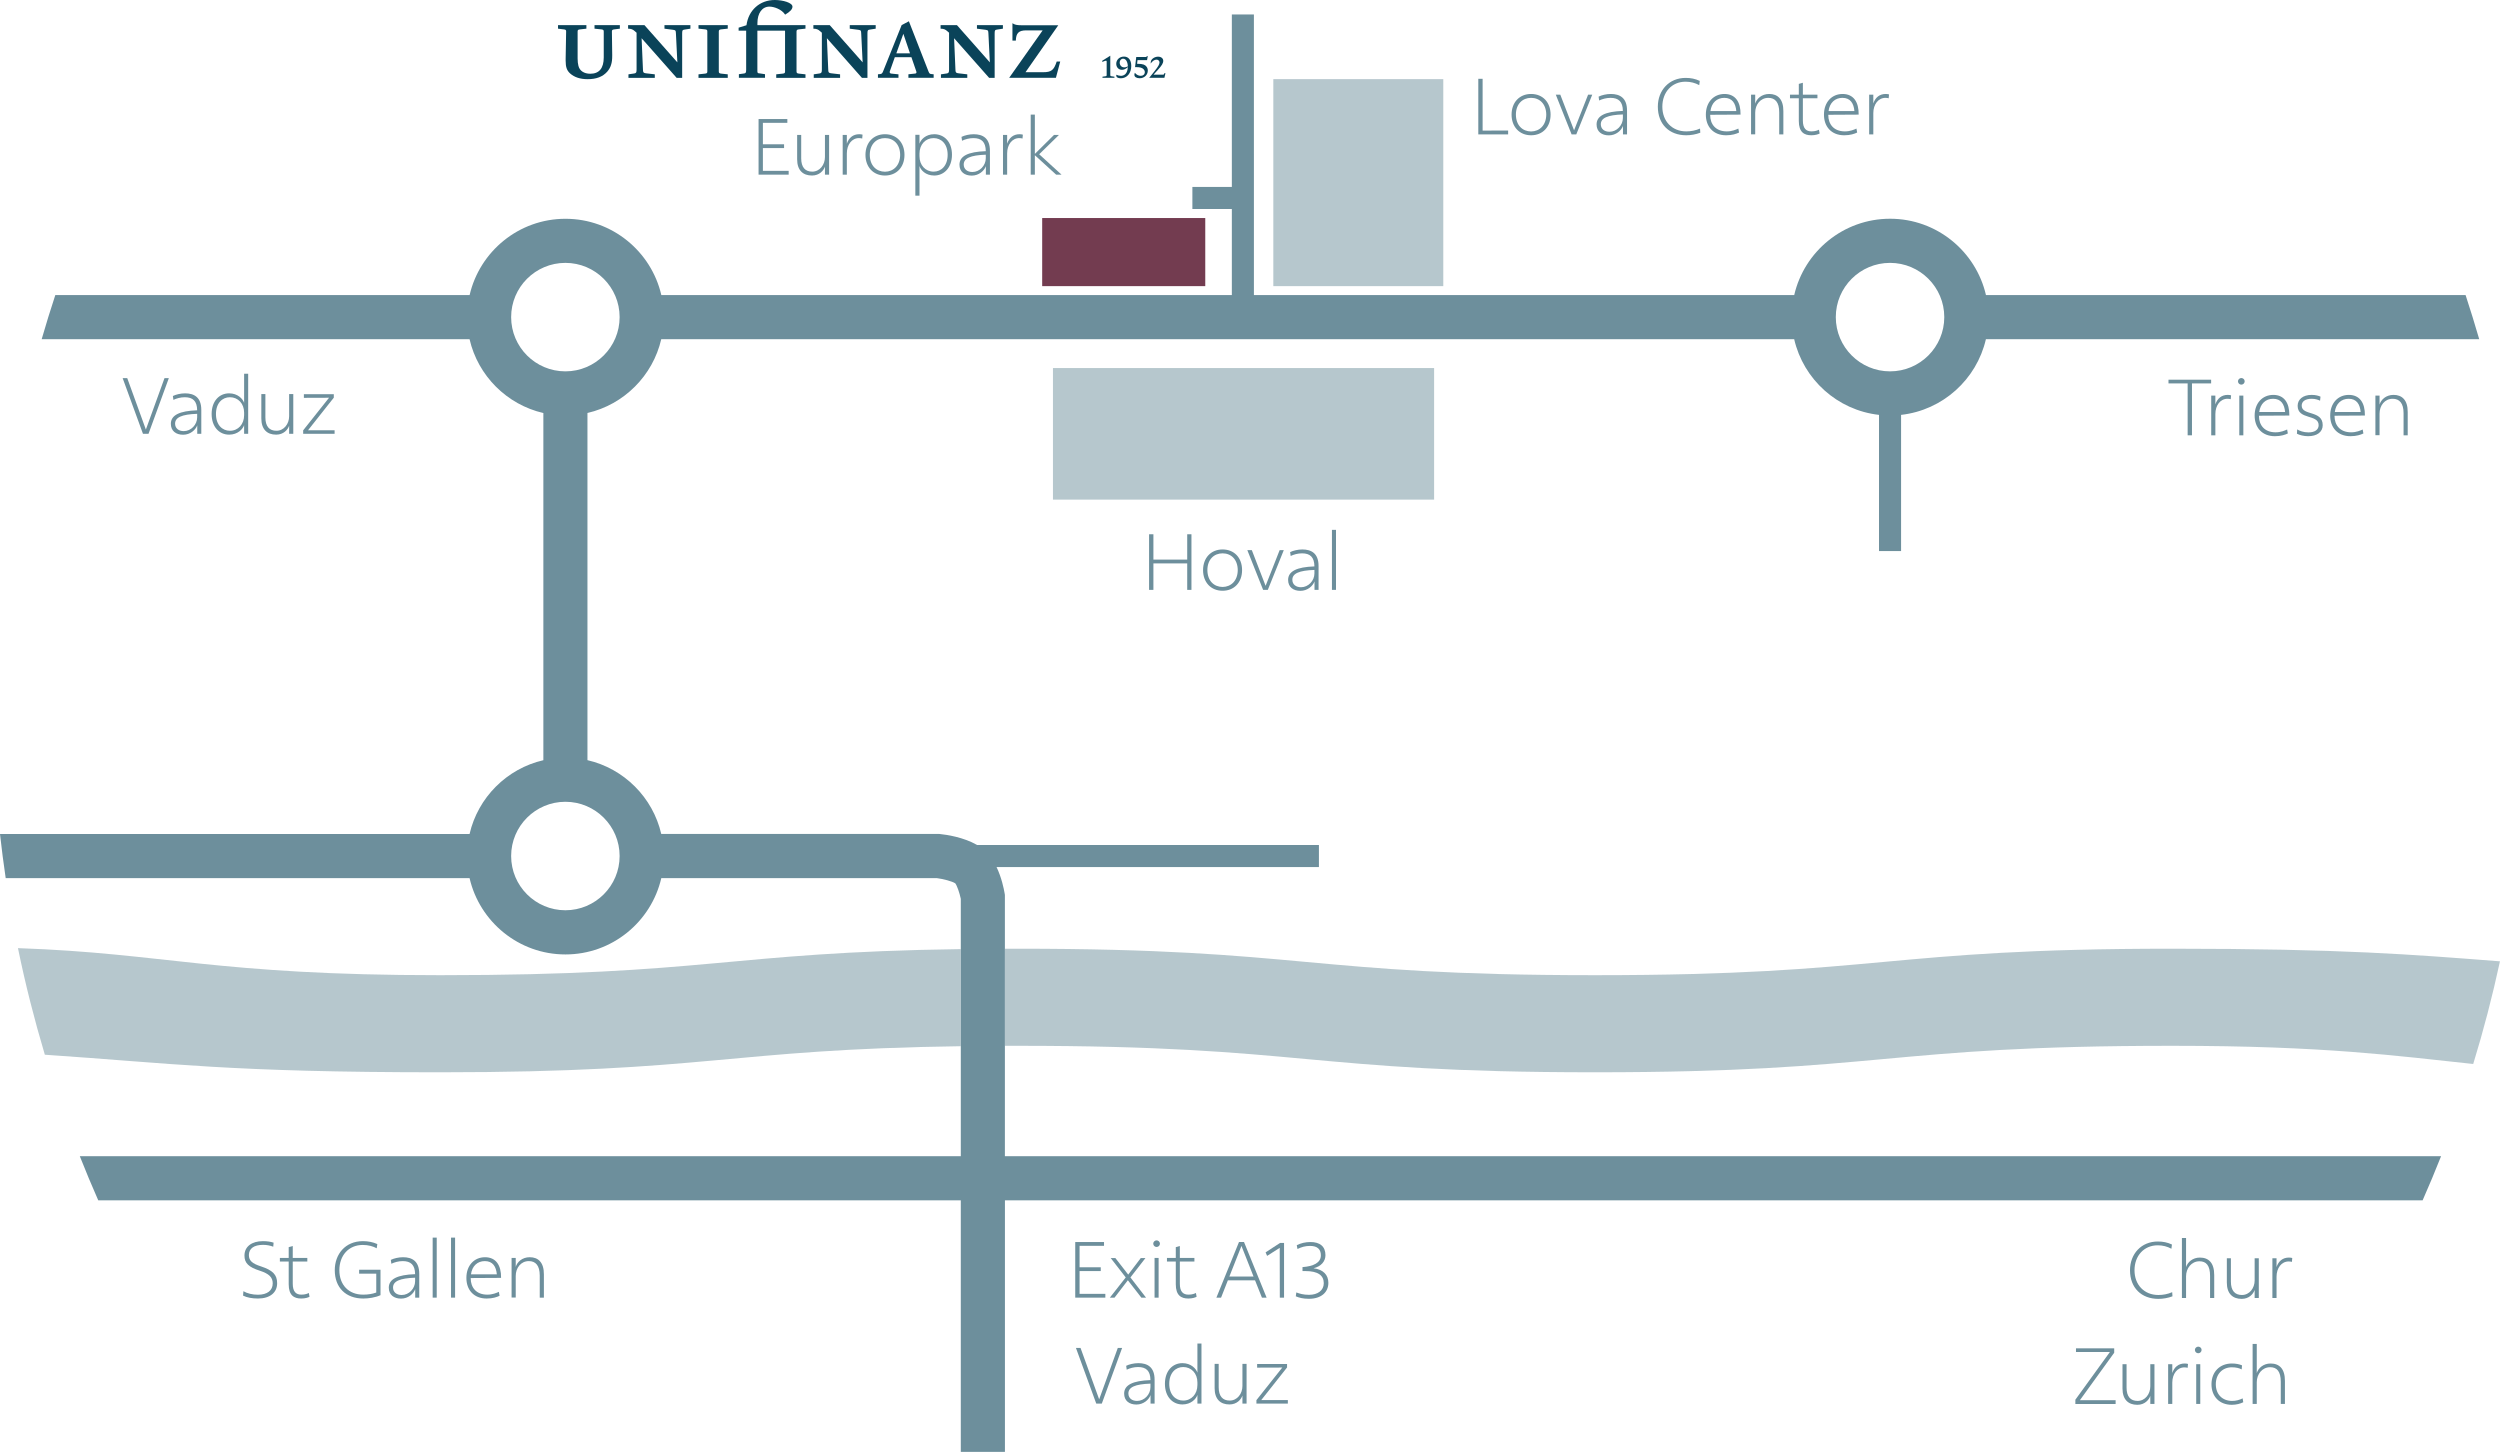 <?xml version="1.0" encoding="UTF-8"?><svg id="Grafik" xmlns="http://www.w3.org/2000/svg" viewBox="0 0 566.43 328.95"><defs><style>.cls-1{fill:none;}.cls-2{fill:#733c50;}.cls-3{fill:#b6c7cd;}.cls-4{fill:#0a4359;}.cls-5{fill:#6d8f9c;}</style></defs><circle class="cls-1" cx="128.1" cy="71.86" r="12.29"/><path class="cls-1" d="m254.47,13.29c-.44,0-.77.38-.77.87,0,.64.43,1.09,1.02,1.09.27,0,.47-.06.83-.24-.04-1.06-.46-1.73-1.08-1.73Z"/><path class="cls-1" d="m324.93,113.2h-86.36v-29.81h86.36v29.81Z"/><path class="cls-1" d="m262.02,13.52c-.46,0-.95.33-1.32.89,0-.29.01-.43.07-.58.17-.53.91-.98,1.6-.98s1.18.38,1.18.95c0,.27-.1.57-.28.86-.2.32-.43.62-.9,1.13l-1.03,1.14h2.08c.11,0,.17,0,.2-.02.02,0,.04-.02.06-.04.04-.05.04-.07.13-.28h.24l-.24,1.05h-3.44c.43-.52.58-.69,1.1-1.36.95-1.22,1.23-1.69,1.23-2.13,0-.36-.29-.63-.68-.63Zm-4.87,2.98c.35.44.84.69,1.34.69.54,0,.91-.34.91-.84,0-.25-.09-.46-.27-.65-.32-.33-.82-.48-1.66-.48-.07,0-.14,0-.28,0l.27-2.3h2.18c.13,0,.16-.02.22-.19h.21l-.16.9h-2.16l-.1.84h.22c.51,0,.92.06,1.27.17.58.2.94.72.94,1.36,0,.97-.81,1.74-1.83,1.74-.72,0-1.19-.3-1.19-.77,0-.16.04-.31.11-.47Zm-2.96-.68c-.74,0-1.28-.58-1.28-1.36,0-.91.79-1.64,1.76-1.64,1.03,0,1.64.79,1.64,2.12,0,1.65-.97,2.8-2.37,2.8-.32,0-.61-.07-.8-.19-.15-.09-.23-.25-.23-.47,0-.04,0-.07.01-.15.35.17.69.25,1.03.25.38,0,.8-.17,1.05-.43.32-.35.48-.79.54-1.56-.48.43-.9.62-1.35.62Zm-4.45-2.05l1.82-1.14v4.33c0,.23.05.3.22.32l.72.11v.25h-2.71v-.25l.74-.11c.16-.02.21-.1.21-.32v-3c0-.14-.04-.2-.14-.2-.07,0-.14.03-.32.09l-.53.2v-.27Zm-17.19-6.88c-1.73,0-2.35.59-2.39,2.32h-.77v-3.94c.5.34,1,.46,2.01.46h8.38l-7.43,10.64h3.99c1.87,0,2.44-.46,3.08-2.42h.8l-.98,3.69h-10.57l7.59-10.75h-3.69Zm-19.47-1.18h3.71l7.45,8.43-.32-6.49c-.02-.43-.05-.52-.09-.64-.09-.16-.23-.21-.57-.25l-1.94-.25v-.8h5.88v.8l-1.32.2c-.48.07-.55.18-.55.89v10.05h-1.25l-7.94-8.98.3,6.97c.02.43.02.5.07.64.07.21.23.3.64.34l1.98.23v.8h-5.97v-.8l1.34-.2c.41-.07.5-.23.5-.89V7.43l-.39-.34c-.5-.46-.82-.57-1.55-.59v-.8Zm-14.18,11.14l.52-.05c.3-.02.48-.18.61-.52l4.24-10.57,1.64-.87,4.47,11.44c.16.39.27.5.62.52l.52.05v.8h-5.72v-.8l1.5-.16c.23-.02.32-.11.32-.27,0-.07,0-.16-.05-.27l-1.09-3.17h-3.76l-1.09,3.08c-.07.16-.07.23-.07.32,0,.18.14.3.41.32l1.57.16v.8h-4.65v-.8Zm-14.65-11.14h3.71l7.45,8.43-.32-6.49c-.02-.43-.05-.52-.09-.64-.09-.16-.23-.21-.57-.25l-1.94-.25v-.8h5.88v.8l-1.32.2c-.48.07-.55.18-.55.89v10.05h-1.25l-7.94-8.98.3,6.97c.02.43.02.5.07.64.07.21.23.3.64.34l1.98.23v.8h-5.97v-.8l1.34-.2c.41-.07.5-.23.5-.89V7.43l-.39-.34c-.5-.46-.82-.57-1.55-.59v-.8Zm-16.93.57l1.78-.55c.46-3.42,3.03-5.72,6.42-5.72,1.85,0,4,.64,4,1.5,0,.59-.52,1.14-1.66,1.82-.78-1.23-2.54-1.82-3.55-1.82-1.66,0-2.73,1.48-2.73,3.74v.46h4.21l.05.02v-.03h6.63v.8l-1.48.16c-.41.05-.55.16-.55.5v9.05c0,.34.14.43.55.48l1.48.16v.8h-6.63v-.8l1.48-.16c.41-.05.52-.14.52-.48V7.13c0-.07,0-.13-.02-.18h-6.25v9.16c0,.34.07.48.34.5l.21.02,1.18.18v.82h-5.92v-.82l1.16-.16c.39-.05.48-.2.48-.75V6.95h-1.71v-.68Zm-9.08,10.57l1.48-.16c.41-.05.52-.14.52-.48V7.13c0-.34-.09-.43-.52-.48l-1.48-.16v-.8h6.63v.8l-1.48.16c-.41.05-.55.16-.55.5v9.05c0,.34.14.43.55.48l1.48.16v.8h-6.63v-.8Zm-15.97-11.14h3.71l7.45,8.43-.32-6.49c-.02-.43-.05-.52-.09-.64-.09-.16-.23-.21-.57-.25l-1.94-.25v-.8h5.88v.8l-1.32.2c-.48.07-.55.18-.55.89v10.05h-1.25l-7.94-8.98.3,6.97c.02.43.02.5.07.64.07.21.23.3.64.34l1.98.23v.8h-5.97v-.8l1.34-.2c.41-.07.5-.23.5-.89V7.43l-.39-.34c-.5-.46-.82-.57-1.55-.59v-.8Zm-15.86,0h6.43v.8l-1.44.16c-.43.05-.55.14-.55.48v6.13c0,.64.07,1.21.18,1.64.27,1.14,1.28,1.8,2.69,1.8,2.03,0,3.05-1.25,3.05-3.69v-5.88c0-.32-.11-.43-.52-.48l-1.57-.16v-.8h5.74v.8l-1.28.16c-.41.05-.52.16-.52.46v.02l.07,5.26v.2c0,.84-.07,1.5-.27,2.12-.16.55-.46,1.05-.87,1.53-1.03,1.14-2.44,1.69-4.44,1.69-1.69,0-2.98-.43-3.94-1.28-.75-.68-1.03-1.44-1.03-2.92v-.41l.11-6.2v-.02c0-.32-.11-.41-.52-.46l-1.32-.16v-.8Z"/><polygon class="cls-1" points="204.68 7.66 203.09 12.08 206.19 12.08 204.68 7.66"/><path class="cls-3" d="m361.35,220.95c-65.41,0-65.41-6-130.81-6-.97,0-1.92,0-2.86,0v22c.94,0,1.9,0,2.87,0,65.41,0,65.41,6,130.81,6s65.41-6,130.81-6c34.51,0,50.85,2.28,68.19,4.12,2.34-7.62,4.36-15.38,6.06-23.26-19.88-1.54-35.69-2.86-74.26-2.86-65.41,0-65.41,6-130.82,6Z"/><path class="cls-3" d="m217.68,237.04v-22c-52.86.73-57.15,5.91-117.95,5.91-50.92,0-62.28-4.97-95.66-6.13,1.68,8.19,3.73,16.24,6.09,24.15,28.94,1.95,41.79,3.98,89.57,3.98,60.81,0,65.1-5.18,117.95-5.91Z"/><rect class="cls-3" x="238.57" y="83.39" width="86.36" height="29.81"/><rect class="cls-2" x="236.13" y="49.4" width="36.95" height="15.43"/><rect class="cls-3" x="288.5" y="17.93" width="38.51" height="46.9"/><path class="cls-4" d="m250.6,13.75c.1,0,.14.06.14.2v3c0,.22-.05.3-.21.32l-.74.11v.25h2.71v-.25l-.72-.11c-.17-.03-.22-.09-.22-.32v-4.33l-1.82,1.14v.27l.53-.2c.17-.06.25-.09.32-.09Z"/><path class="cls-4" d="m253.95,17.18c-.34,0-.68-.09-1.03-.25,0,.08-.01.12-.01.15,0,.22.08.38.23.47.19.12.48.19.8.19,1.39,0,2.37-1.15,2.37-2.8,0-1.32-.61-2.12-1.64-2.12s-1.76.73-1.76,1.64c0,.78.55,1.36,1.28,1.36.46,0,.87-.19,1.35-.62-.06.77-.22,1.21-.54,1.56-.25.26-.66.43-1.05.43Zm.76-1.92c-.59,0-1.02-.45-1.02-1.09,0-.5.33-.87.77-.87.62,0,1.03.66,1.08,1.73-.36.18-.56.24-.83.24Z"/><path class="cls-4" d="m258.23,17.73c1.03,0,1.83-.77,1.83-1.74,0-.64-.36-1.15-.94-1.36-.35-.12-.76-.17-1.27-.17h-.22l.1-.84h2.16l.16-.9h-.21c-.06.17-.09.19-.22.19h-2.18l-.27,2.3c.14,0,.21,0,.28,0,.84,0,1.34.14,1.66.48.18.19.27.4.27.65,0,.51-.37.84-.91.84-.51,0-.99-.24-1.34-.69-.07.16-.11.31-.11.47,0,.46.47.77,1.19.77Z"/><path class="cls-4" d="m260.38,17.63h3.44l.24-1.05h-.24c-.09.21-.09.23-.13.28-.01.02-.04.04-.06.04-.04.01-.09.02-.2.02h-2.08l1.03-1.14c.46-.51.7-.82.9-1.13.18-.29.28-.59.28-.86,0-.57-.48-.95-1.18-.95s-1.44.45-1.6.98c-.05.15-.07.3-.07.58.37-.56.87-.89,1.32-.89.39,0,.68.27.68.63,0,.44-.27.91-1.23,2.13-.52.66-.66.84-1.1,1.36Z"/><path class="cls-4" d="m128.27,7.11v.02l-.11,6.2v.41c0,1.48.27,2.23,1.03,2.92.96.84,2.25,1.28,3.94,1.28,2,0,3.42-.55,4.44-1.69.41-.48.71-.98.87-1.53.21-.61.27-1.28.27-2.12v-.2l-.07-5.26v-.02c0-.3.11-.41.52-.46l1.28-.16v-.8h-5.74v.8l1.57.16c.41.05.52.16.52.48v5.88c0,2.44-1.03,3.69-3.05,3.69-1.41,0-2.42-.66-2.69-1.8-.11-.43-.18-1-.18-1.64v-6.13c0-.34.11-.43.55-.48l1.44-.16v-.8h-6.43v.8l1.32.16c.41.05.52.14.52.46Z"/><path class="cls-4" d="m164.89,16.84l-1.48-.16c-.41-.05-.55-.14-.55-.48V7.15c0-.34.14-.46.55-.5l1.48-.16v-.8h-6.63v.8l1.48.16c.43.05.52.14.52.48v9.07c0,.34-.11.43-.52.48l-1.48.16v.8h6.63v-.8Z"/><path class="cls-4" d="m169.05,15.9c0,.55-.09.71-.48.75l-1.16.16v.82h5.92v-.82l-1.18-.18-.21-.02c-.27-.02-.34-.16-.34-.5V6.95h6.25c.01.05.02.11.02.18v9.07c0,.34-.11.43-.52.48l-1.48.16v.8h6.63v-.8l-1.48-.16c-.41-.05-.55-.14-.55-.48V7.15c0-.34.14-.46.55-.5l1.48-.16v-.8h-6.63v.03l-.05-.02h-4.21v-.46c0-2.26,1.07-3.74,2.73-3.74,1,0,2.77.59,3.55,1.82,1.14-.68,1.66-1.23,1.66-1.82,0-.87-2.16-1.5-4-1.5-3.39,0-5.97,2.3-6.42,5.72l-1.78.55v.68h1.71v8.95Z"/><path class="cls-4" d="m186.21,7.43v8.32c0,.66-.09.82-.5.89l-1.34.2v.8h5.97v-.8l-1.98-.23c-.41-.05-.57-.14-.64-.34-.05-.14-.05-.2-.07-.64l-.3-6.97,7.94,8.98h1.25V7.59c0-.71.07-.82.55-.89l1.32-.2v-.8h-5.88v.8l1.94.25c.34.05.48.09.57.25.05.11.07.2.09.64l.32,6.49-7.45-8.43h-3.71v.8c.73.02,1.05.14,1.55.59l.39.34Z"/><path class="cls-4" d="m144.23,7.43v8.32c0,.66-.09.82-.5.89l-1.34.2v.8h5.97v-.8l-1.98-.23c-.41-.05-.57-.14-.64-.34-.05-.14-.05-.2-.07-.64l-.3-6.97,7.94,8.98h1.25V7.59c0-.71.07-.82.55-.89l1.32-.2v-.8h-5.88v.8l1.94.25c.34.05.48.09.57.25.05.11.07.2.09.64l.32,6.49-7.45-8.43h-3.71v.8c.73.02,1.05.14,1.55.59l.39.34Z"/><path class="cls-4" d="m215.03,7.43v8.32c0,.66-.09.82-.5.89l-1.34.2v.8h5.97v-.8l-1.98-.23c-.41-.05-.57-.14-.64-.34-.05-.14-.05-.2-.07-.64l-.3-6.97,7.94,8.98h1.25V7.59c0-.71.07-.82.55-.89l1.32-.2v-.8h-5.88v.8l1.94.25c.34.05.48.09.57.25.05.11.07.2.09.64l.32,6.49-7.45-8.43h-3.71v.8c.73.02,1.05.14,1.55.59l.39.34Z"/><path class="cls-4" d="m239.24,17.63l.98-3.69h-.8c-.64,1.96-1.21,2.42-3.08,2.42h-3.99l7.43-10.64h-8.38c-1,0-1.5-.11-2.01-.46v3.94h.77c.05-1.73.66-2.32,2.39-2.32h3.69l-7.59,10.75h10.57Z"/><path class="cls-4" d="m203.56,16.84l-1.57-.16c-.27-.02-.41-.14-.41-.32,0-.09,0-.16.07-.32l1.09-3.08h3.76l1.09,3.17c.05.11.05.21.05.27,0,.16-.09.25-.32.27l-1.5.16v.8h5.72v-.8l-.52-.05c-.34-.02-.46-.14-.62-.52l-4.47-11.44-1.64.87-4.24,10.57c-.14.34-.32.5-.61.52l-.52.05v.8h4.65v-.8Zm1.12-9.17l1.5,4.42h-3.1l1.59-4.42Z"/><path class="cls-5" d="m227.68,236.96v-34.2l-.07-.41c-.17-1-.67-3.49-1.82-5.9h73.04v-5h-77.45c-3.09-1.79-7.02-2.34-8.31-2.47l-.26-.03h-62.99c-1.91-8.28-8.44-14.81-16.72-16.72v-78.66c8.28-1.91,14.81-8.44,16.72-16.72h256.69c2.09,9.1,9.77,16.09,19.22,17.15v30.85h5v-30.85c9.45-1.06,17.13-8.05,19.22-17.15h111.77c-.97-3.36-2.01-6.69-3.09-10h-108.67c-2.28-9.89-11.15-17.29-21.72-17.29s-19.44,7.4-21.72,17.29h-122.42V3.27h-5v39.09h-8.94v5h8.94v19.5h-129.26c-2.28-9.89-11.15-17.29-21.72-17.29s-19.44,7.4-21.72,17.29H12.53c-1.09,3.31-2.12,6.64-3.09,10h96.95c1.91,8.28,8.44,14.81,16.72,16.72v78.66c-8.28,1.91-14.81,8.44-16.72,16.72H0c.37,3.35.8,6.69,1.29,10h105.1c2.28,9.89,11.15,17.29,21.72,17.29s19.44-7.4,21.72-17.29h62.44c1.44.18,3.51.73,4.17,1.18.4.53.96,2.13,1.25,3.51v58.31H18.08c1.33,3.37,2.73,6.7,4.18,10h195.43v57h10v-57h321.21c1.45-3.3,2.85-6.63,4.18-10H227.68v-25ZM428.23,59.56c6.78,0,12.29,5.51,12.29,12.29s-5.51,12.29-12.29,12.29-12.29-5.51-12.29-12.29,5.51-12.29,12.29-12.29Zm-312.42,12.29c0-6.78,5.51-12.29,12.29-12.29s12.29,5.51,12.29,12.29-5.51,12.29-12.29,12.29-12.29-5.51-12.29-12.29Zm12.29,134.39c-6.78,0-12.29-5.51-12.29-12.29s5.51-12.29,12.29-12.29,12.29,5.51,12.29,12.29-5.51,12.29-12.29,12.29Z"/><path class="cls-5" d="m37.27,85.68h.98l-4.6,12.6h-1.26l-4.6-12.6h1.04l4.22,11.64,4.22-11.64Z"/><path class="cls-5" d="m45.61,92.88v5.4h-.92v-1.92c-.38,1.06-1.6,2.14-3.2,2.14s-2.78-.84-2.78-2.48c0-1.96,1.96-2.92,5.96-3.06-.02-2.1-.98-2.96-2.8-2.96-.94,0-1.88.26-2.58.6l-.12-.88c.68-.34,1.78-.6,2.76-.6,2.08,0,3.68.9,3.68,3.76Zm-.94.88c-3.48.12-5.02.8-5,2.26.02,1.04.82,1.66,1.96,1.66,1.66,0,3.04-1.46,3.04-3.12v-.8Z"/><path class="cls-5" d="m55.31,84.68h.92v13.6h-.92v-1.96c-.28.88-1.42,2.16-3.4,2.16-2.22,0-3.96-1.74-3.96-4.68s1.74-4.68,3.96-4.68c1.98,0,3.12,1.28,3.4,2.16v-6.6Zm0,8.8c0-2.02-1.36-3.48-3.22-3.48-1.7,0-3.16,1.3-3.16,3.8s1.46,3.8,3.16,3.8c1.86,0,3.22-1.46,3.22-3.54v-.58Z"/><path class="cls-5" d="m65.51,89.28h.94v9h-.94v-1.82c-.3.88-1.24,2.02-2.94,2.02-2.06,0-3.36-1.2-3.36-3.68v-5.52h.92v5.3c0,2.04.9,3.02,2.5,3.02,1.7,0,2.88-1.54,2.88-3.3v-5.02Z"/><path class="cls-5" d="m69.79,97.48h6.02v.8h-7.12v-.78l5.86-7.38-5.7.02v-.82h6.78v.78l-5.84,7.38Z"/><path class="cls-5" d="m482.6,287.81c0-3.72,2.56-6.52,6.3-6.52,1.18,0,2.16.2,3.2.68l-.12.96c-.9-.5-1.96-.78-3.1-.78-3.12,0-5.26,2.38-5.26,5.66s2.18,5.6,5.42,5.6c1.06,0,2.12-.2,3.12-.64l.06.94c-1,.38-2.14.58-3.18.58-3.86,0-6.44-2.5-6.44-6.48Z"/><path class="cls-5" d="m501.68,288.87v5.22h-.94v-5c0-2.38-.88-3.32-2.4-3.32-1.82,0-3.04,1.58-3.04,3.4v4.92h-.94v-13.6h.94v6.6c.36-1.14,1.52-2.16,3.12-2.16,2.02,0,3.26,1.2,3.26,3.94Z"/><path class="cls-5" d="m510.84,285.09h.94v9h-.94v-1.82c-.3.88-1.24,2.02-2.94,2.02-2.06,0-3.36-1.2-3.36-3.68v-5.52h.92v5.3c0,2.04.9,3.02,2.5,3.02,1.7,0,2.88-1.54,2.88-3.3v-5.02Z"/><path class="cls-5" d="m514.86,294.09v-9h.94v2c.44-1.36,1.42-2.16,2.8-2.16.3,0,.58.04.76.1l-.08.88c-.12-.04-.42-.1-.72-.1-1.64,0-2.76,1.48-2.76,3.46v4.82h-.94Z"/><path class="cls-5" d="m479.02,306.49l-7.78,10.76h8.1v.86h-9.12v-.98l7.82-10.8h-7.68v-.84h8.66v1Z"/><path class="cls-5" d="m487.2,309.09h.94v9h-.94v-1.82c-.3.88-1.24,2.02-2.94,2.02-2.06,0-3.36-1.2-3.36-3.68v-5.52h.92v5.3c0,2.04.9,3.02,2.5,3.02,1.7,0,2.88-1.54,2.88-3.3v-5.02Z"/><path class="cls-5" d="m491.24,318.09v-9h.94v2c.44-1.36,1.42-2.16,2.8-2.16.3,0,.58.04.76.1l-.08.88c-.12-.04-.42-.1-.72-.1-1.64,0-2.76,1.48-2.76,3.46v4.82h-.94Z"/><path class="cls-5" d="m497.3,305.85c0-.4.36-.74.76-.74.42,0,.76.34.76.74,0,.44-.36.76-.76.76s-.76-.32-.76-.76Zm.3,12.24v-9h.92v9h-.92Z"/><path class="cls-5" d="m501.06,313.63c0-2.82,1.9-4.7,4.62-4.7.92,0,1.68.16,2.3.42l-.08.92c-.52-.28-1.26-.48-2.22-.48-2.14,0-3.64,1.54-3.64,3.84s1.48,3.76,3.66,3.78c.92.02,1.78-.26,2.42-.58l.14.88c-.66.32-1.56.58-2.6.58-2.74,0-4.6-1.82-4.6-4.66Z"/><path class="cls-5" d="m517.7,312.87v5.22h-.94v-5c0-2.38-.88-3.32-2.4-3.32-1.82,0-3.04,1.58-3.04,3.4v4.92h-.94v-13.6h.94v6.6c.36-1.14,1.52-2.16,3.12-2.16,2.02,0,3.26,1.2,3.26,3.94Z"/><path class="cls-5" d="m500.98,86.87h-4.34v11.76h-.98v-11.76h-4.34v-.84h9.66v.84Z"/><path class="cls-5" d="m501,98.63v-9h.94v2c.44-1.36,1.42-2.16,2.8-2.16.3,0,.58.04.76.1l-.08.88c-.12-.04-.42-.1-.72-.1-1.64,0-2.76,1.48-2.76,3.46v4.82h-.94Z"/><path class="cls-5" d="m507.06,86.39c0-.4.36-.74.76-.74.42,0,.76.34.76.74,0,.44-.36.76-.76.76s-.76-.32-.76-.76Zm.3,12.24v-9h.92v9h-.92Z"/><path class="cls-5" d="m518.7,94.13v.02l-6.88.04v.06c0,2.08,1.24,3.68,3.72,3.7,1.22.02,2.18-.42,2.66-.64l.16.9c-.58.28-1.54.62-2.92.62-2.94,0-4.62-1.98-4.6-4.7,0-2.78,1.76-4.66,4.22-4.66s3.68,1.8,3.64,4.66Zm-6.82-.78h5.86c-.16-1.76-.92-3-2.72-3-1.68,0-2.9,1.12-3.14,3Z"/><path class="cls-5" d="m520.42,98.27l.06-.98c.56.34,1.44.68,2.56.68,1.42,0,2.3-.6,2.3-1.64,0-2.54-4.76-1.16-4.76-4.38,0-1.46,1.2-2.48,3.18-2.48.9,0,1.58.2,2,.4l-.1.92c-.36-.18-1.02-.44-1.88-.44-1.48,0-2.28.6-2.28,1.56,0,2.34,4.76.98,4.76,4.42,0,1.56-1.3,2.5-3.32,2.5-.96,0-1.96-.26-2.52-.56Z"/><path class="cls-5" d="m535.82,94.13v.02l-6.88.04v.06c0,2.08,1.24,3.68,3.72,3.7,1.22.02,2.18-.42,2.66-.64l.16.9c-.58.28-1.54.62-2.92.62-2.94,0-4.62-1.98-4.6-4.7,0-2.78,1.76-4.66,4.22-4.66s3.68,1.8,3.64,4.66Zm-6.82-.78h5.86c-.16-1.76-.92-3-2.72-3-1.68,0-2.9,1.12-3.14,3Z"/><path class="cls-5" d="m545.52,93.37v5.26h-.94v-5.02c0-2.24-.92-3.26-2.46-3.26-1.82,0-2.98,1.54-2.98,3.36v4.9h-.94v-8.98h.94v2.04c.32-1.1,1.44-2.2,3.18-2.2,1.9,0,3.22,1.16,3.2,3.9Z"/><path class="cls-5" d="m335.92,29.59l5.78-.02v.88h-6.76v-12.6h.98v11.74Z"/><path class="cls-5" d="m342.48,25.97c0-2.76,1.78-4.68,4.42-4.68s4.42,1.88,4.42,4.68-1.8,4.68-4.42,4.68-4.42-1.9-4.42-4.68Zm7.86,0c-.02-2.44-1.52-3.8-3.44-3.8s-3.44,1.38-3.44,3.8c.02,2.44,1.5,3.8,3.44,3.82,1.92-.02,3.42-1.4,3.44-3.82Z"/><path class="cls-5" d="m359.82,21.45h.94l-3.62,9h-1.06l-3.58-9h1.02l3.12,8.08,3.18-8.08Z"/><path class="cls-5" d="m368.64,25.05v5.4h-.92v-1.92c-.38,1.06-1.6,2.14-3.2,2.14s-2.78-.84-2.78-2.48c0-1.96,1.96-2.92,5.96-3.06-.02-2.1-.98-2.96-2.8-2.96-.94,0-1.88.26-2.58.6l-.12-.88c.68-.34,1.78-.6,2.76-.6,2.08,0,3.68.9,3.68,3.76Zm-.94.88c-3.48.12-5.02.8-5,2.26.02,1.04.82,1.66,1.96,1.66,1.66,0,3.04-1.46,3.04-3.12v-.8Z"/><path class="cls-5" d="m375.62,24.17c0-3.72,2.56-6.52,6.3-6.52,1.18,0,2.16.2,3.2.68l-.12.96c-.9-.5-1.96-.78-3.1-.78-3.12,0-5.26,2.38-5.26,5.66s2.18,5.6,5.42,5.6c1.06,0,2.12-.2,3.12-.64l.06.94c-1,.38-2.14.58-3.18.58-3.86,0-6.44-2.5-6.44-6.48Z"/><path class="cls-5" d="m394.36,25.95v.02l-6.88.04v.06c0,2.08,1.24,3.68,3.72,3.7,1.22.02,2.18-.42,2.66-.64l.16.9c-.58.28-1.54.62-2.92.62-2.94,0-4.62-1.98-4.6-4.7,0-2.78,1.76-4.66,4.22-4.66s3.68,1.8,3.64,4.66Zm-6.82-.78h5.86c-.16-1.76-.92-3-2.72-3-1.68,0-2.9,1.12-3.14,3Z"/><path class="cls-5" d="m404.06,25.19v5.26h-.94v-5.02c0-2.24-.92-3.26-2.46-3.26-1.82,0-2.98,1.54-2.98,3.36v4.9h-.94v-8.98h.94v2.04c.32-1.1,1.44-2.2,3.18-2.2,1.9,0,3.22,1.16,3.2,3.9Z"/><path class="cls-5" d="m412.28,30.25c-.28.16-.96.4-1.88.4-1.62,0-2.84-.7-2.84-3.24v-5.14h-2v-.82h2v-2.44l.92-.26v2.7h3.3v.82h-3.3v5.02c0,1.84.76,2.48,1.96,2.48.86,0,1.42-.24,1.68-.38l.16.86Z"/><path class="cls-5" d="m421.12,25.95v.02l-6.88.04v.06c0,2.08,1.24,3.68,3.72,3.7,1.22.02,2.18-.42,2.66-.64l.16.9c-.58.28-1.54.62-2.92.62-2.94,0-4.62-1.98-4.6-4.7,0-2.78,1.76-4.66,4.22-4.66s3.68,1.8,3.64,4.66Zm-6.82-.78h5.86c-.16-1.76-.92-3-2.72-3-1.68,0-2.9,1.12-3.14,3Z"/><path class="cls-5" d="m423.5,30.45v-9h.94v2c.44-1.36,1.42-2.16,2.8-2.16.3,0,.58.04.76.1l-.08.88c-.12-.04-.42-.1-.72-.1-1.64,0-2.76,1.48-2.76,3.46v4.82h-.94Z"/><path class="cls-5" d="m172.85,38.71h5.84v.86h-6.82v-12.6h6.52v.86h-5.54v4.86h4.8v.86h-4.8v5.16Z"/><path class="cls-5" d="m186.91,30.57h.94v9h-.94v-1.82c-.3.88-1.24,2.02-2.94,2.02-2.06,0-3.36-1.2-3.36-3.68v-5.52h.92v5.3c0,2.04.9,3.02,2.5,3.02,1.7,0,2.88-1.54,2.88-3.3v-5.02Z"/><path class="cls-5" d="m190.93,39.57v-9h.94v2c.44-1.36,1.42-2.16,2.8-2.16.3,0,.58.04.76.1l-.08.88c-.12-.04-.42-.1-.72-.1-1.64,0-2.76,1.48-2.76,3.46v4.82h-.94Z"/><path class="cls-5" d="m196.09,35.09c0-2.76,1.78-4.68,4.42-4.68s4.42,1.88,4.42,4.68-1.8,4.68-4.42,4.68-4.42-1.9-4.42-4.68Zm7.86,0c-.02-2.44-1.52-3.8-3.44-3.8s-3.44,1.38-3.44,3.8c.02,2.44,1.5,3.8,3.44,3.82,1.92-.02,3.42-1.4,3.44-3.82Z"/><path class="cls-5" d="m215.69,35.05c0,2.94-1.8,4.72-4.02,4.72-1.98,0-3.08-1.26-3.34-2.16v6.72h-.94v-13.78h.94v2.02c.26-.88,1.36-2.16,3.34-2.16,2.22,0,4.02,1.68,4.02,4.64Zm-.98.02c0-2.48-1.46-3.78-3.18-3.78-1.84,0-3.2,1.46-3.2,3.5v.58c-.02,2.06,1.36,3.52,3.2,3.52,1.72,0,3.18-1.32,3.18-3.82Z"/><path class="cls-5" d="m224.29,34.17v5.4h-.92v-1.92c-.38,1.06-1.6,2.14-3.2,2.14s-2.78-.84-2.78-2.48c0-1.96,1.96-2.92,5.96-3.06-.02-2.1-.98-2.96-2.8-2.96-.94,0-1.88.26-2.58.6l-.12-.88c.68-.34,1.78-.6,2.76-.6,2.08,0,3.68.9,3.68,3.76Zm-.94.88c-3.48.12-5.02.8-5,2.26.02,1.04.82,1.66,1.96,1.66,1.66,0,3.04-1.46,3.04-3.12v-.8Z"/><path class="cls-5" d="m227.25,39.57v-9h.94v2c.44-1.36,1.42-2.16,2.8-2.16.3,0,.58.04.76.1l-.08.88c-.12-.04-.42-.1-.72-.1-1.64,0-2.76,1.48-2.76,3.46v4.82h-.94Z"/><path class="cls-5" d="m240.51,39.57h-1.22l-4.82-4.4v4.4h-.94v-13.6h.94v8.9l4.34-4.3h1.12l-4.48,4.38,5.06,4.62Z"/><path class="cls-5" d="m268.99,121.05h.96v12.6h-.96v-6h-7.66v6h-.98v-12.6h.98v5.74h7.66v-5.74Z"/><path class="cls-5" d="m272.58,129.17c0-2.76,1.78-4.68,4.42-4.68s4.42,1.88,4.42,4.68-1.8,4.68-4.42,4.68-4.42-1.9-4.42-4.68Zm7.86,0c-.02-2.44-1.52-3.8-3.44-3.8s-3.44,1.38-3.44,3.8c.02,2.44,1.5,3.8,3.44,3.82,1.92-.02,3.42-1.4,3.44-3.82Z"/><path class="cls-5" d="m289.93,124.65h.94l-3.62,9h-1.06l-3.58-9h1.02l3.12,8.08,3.18-8.08Z"/><path class="cls-5" d="m298.75,128.25v5.4h-.92v-1.92c-.38,1.06-1.6,2.14-3.2,2.14s-2.78-.84-2.78-2.48c0-1.96,1.96-2.92,5.96-3.06-.02-2.1-.98-2.96-2.8-2.96-.94,0-1.88.26-2.58.6l-.12-.88c.68-.34,1.78-.6,2.76-.6,2.08,0,3.68.9,3.68,3.76Zm-.94.88c-3.48.12-5.02.8-5,2.26.02,1.04.82,1.66,1.96,1.66,1.66,0,3.04-1.46,3.04-3.12v-.8Z"/><path class="cls-5" d="m301.78,133.65v-13.6h.92v13.6h-.92Z"/><path class="cls-5" d="m55.07,293.55l.08-1c.82.5,2.04.8,3.3.8,2.1,0,3.34-.96,3.34-2.58,0-1.36-.82-2.18-2.92-2.86-2.52-.8-3.5-1.74-3.48-3.44,0-2.02,1.64-3.26,4.18-3.26.94,0,1.76.12,2.42.34l-.08.92c-.68-.26-1.46-.42-2.28-.42-2.06,0-3.24.8-3.24,2.32,0,1.24.74,1.92,2.74,2.56,2.62.86,3.66,1.86,3.66,3.8.02,2.12-1.62,3.48-4.34,3.48-1.32,0-2.52-.22-3.38-.66Z"/><path class="cls-5" d="m70.13,293.81c-.28.16-.96.4-1.88.4-1.62,0-2.84-.7-2.84-3.24v-5.14h-2v-.82h2v-2.44l.92-.26v2.7h3.3v.82h-3.3v5.02c0,1.84.76,2.48,1.96,2.48.86,0,1.42-.24,1.68-.38l.16.86Z"/><path class="cls-5" d="m81.37,287.69h4.84v5.76c-1.16.54-2.72.76-3.9.76-3.96,0-6.46-2.48-6.46-6.42,0-3.6,2.36-6.58,6.38-6.58,1.18,0,2.28.22,3.26.66l-.14.96c-.76-.44-1.92-.76-3.14-.76-3.24,0-5.32,2.4-5.32,5.72s2.1,5.54,5.38,5.54c1.2,0,2.16-.18,2.98-.48v-4.28h-3.88v-.88Z"/><path class="cls-5" d="m94.99,288.61v5.4h-.92v-1.92c-.38,1.06-1.6,2.14-3.2,2.14s-2.78-.84-2.78-2.48c0-1.96,1.96-2.92,5.96-3.06-.02-2.1-.98-2.96-2.8-2.96-.94,0-1.88.26-2.58.6l-.12-.88c.68-.34,1.78-.6,2.76-.6,2.08,0,3.68.9,3.68,3.76Zm-.94.88c-3.48.12-5.02.8-5,2.26.02,1.04.82,1.66,1.96,1.66,1.66,0,3.04-1.46,3.04-3.12v-.8Z"/><path class="cls-5" d="m98.03,294.01v-13.6h.92v13.6h-.92Z"/><path class="cls-5" d="m102.19,294.01v-13.6h.92v13.6h-.92Z"/><path class="cls-5" d="m113.53,289.51v.02l-6.88.04v.06c0,2.08,1.24,3.68,3.72,3.7,1.22.02,2.18-.42,2.66-.64l.16.9c-.58.28-1.54.62-2.92.62-2.94,0-4.62-1.98-4.6-4.7,0-2.78,1.76-4.66,4.22-4.66s3.68,1.8,3.64,4.66Zm-6.82-.78h5.86c-.16-1.76-.92-3-2.72-3-1.68,0-2.9,1.12-3.14,3Z"/><path class="cls-5" d="m123.23,288.75v5.26h-.94v-5.02c0-2.24-.92-3.26-2.46-3.26-1.82,0-2.98,1.54-2.98,3.36v4.9h-.94v-8.98h.94v2.04c.32-1.1,1.44-2.2,3.18-2.2,1.9,0,3.22,1.16,3.2,3.9Z"/><path class="cls-5" d="m244.6,293.15h5.84v.86h-6.82v-12.6h6.52v.86h-5.54v4.86h4.8v.86h-4.8v5.16Z"/><path class="cls-5" d="m259.66,294.01h-1.06l-3.06-3.94-3.02,3.94h-1.06l3.6-4.58-3.4-4.38h1.06l2.9,3.74,2.84-3.74h1.06l-3.4,4.38,3.54,4.58Z"/><path class="cls-5" d="m261.29,281.77c0-.4.36-.74.76-.74s.76.34.76.74c0,.44-.36.76-.76.76s-.76-.32-.76-.76Zm.3,12.24v-9h.92v9h-.92Z"/><path class="cls-5" d="m271.12,293.81c-.28.16-.96.4-1.88.4-1.62,0-2.84-.7-2.84-3.24v-5.14h-2v-.82h2v-2.44l.92-.26v2.7h3.3v.82h-3.3v5.02c0,1.84.76,2.48,1.96,2.48.86,0,1.42-.24,1.68-.38l.16.86Z"/><path class="cls-5" d="m285.92,294.01l-1.56-3.92h-6.16l-1.54,3.92h-1.06l5.12-12.6h1.14l5.12,12.6h-1.06Zm-7.38-4.78h5.48l-2.74-6.94-2.74,6.94Z"/><path class="cls-5" d="m289.97,294.01l-.02-11.28-2.86,1.82-.34-.8,3.28-2.14h.9v12.4h-.96Z"/><path class="cls-5" d="m300.97,290.67c0,2.1-1.6,3.6-4.4,3.6-1.34,0-2.22-.24-2.98-.56l.12-.88c.74.28,1.62.54,2.88.54,1.96,0,3.34-.98,3.34-2.64,0-1.76-1.32-2.74-4.14-2.74h-.68v-.9c2.48-.18,4.16-.98,4.16-2.66,0-1.34-.74-2.14-2.44-2.14-1.12,0-1.96.26-2.86.7l-.16-.86c.88-.46,1.96-.72,3.1-.72,2.14,0,3.4,1,3.4,2.98,0,1.38-.96,2.54-2.7,2.96,2.18.28,3.36,1.48,3.36,3.32Z"/><path class="cls-5" d="m253.26,305.41h.98l-4.6,12.6h-1.26l-4.6-12.6h1.04l4.22,11.64,4.22-11.64Z"/><path class="cls-5" d="m261.6,312.61v5.4h-.92v-1.92c-.38,1.06-1.6,2.14-3.2,2.14s-2.78-.84-2.78-2.48c0-1.96,1.96-2.92,5.96-3.06-.02-2.1-.98-2.96-2.8-2.96-.94,0-1.88.26-2.58.6l-.12-.88c.68-.34,1.78-.6,2.76-.6,2.08,0,3.68.9,3.68,3.76Zm-.94.88c-3.48.12-5.02.8-5,2.26.02,1.04.82,1.66,1.96,1.66,1.66,0,3.04-1.46,3.04-3.12v-.8Z"/><path class="cls-5" d="m271.3,304.41h.92v13.6h-.92v-1.96c-.28.88-1.42,2.16-3.4,2.16-2.22,0-3.96-1.74-3.96-4.68s1.74-4.68,3.96-4.68c1.98,0,3.12,1.28,3.4,2.16v-6.6Zm0,8.8c0-2.02-1.36-3.48-3.22-3.48-1.7,0-3.16,1.3-3.16,3.8s1.46,3.8,3.16,3.8c1.86,0,3.22-1.46,3.22-3.54v-.58Z"/><path class="cls-5" d="m281.5,309.01h.94v9h-.94v-1.82c-.3.88-1.24,2.02-2.94,2.02-2.06,0-3.36-1.2-3.36-3.68v-5.52h.92v5.3c0,2.04.9,3.02,2.5,3.02,1.7,0,2.88-1.54,2.88-3.3v-5.02Z"/><path class="cls-5" d="m285.77,317.21h6.02v.8h-7.12v-.78l5.86-7.38-5.7.02v-.82h6.78v.78l-5.84,7.38Z"/></svg>
